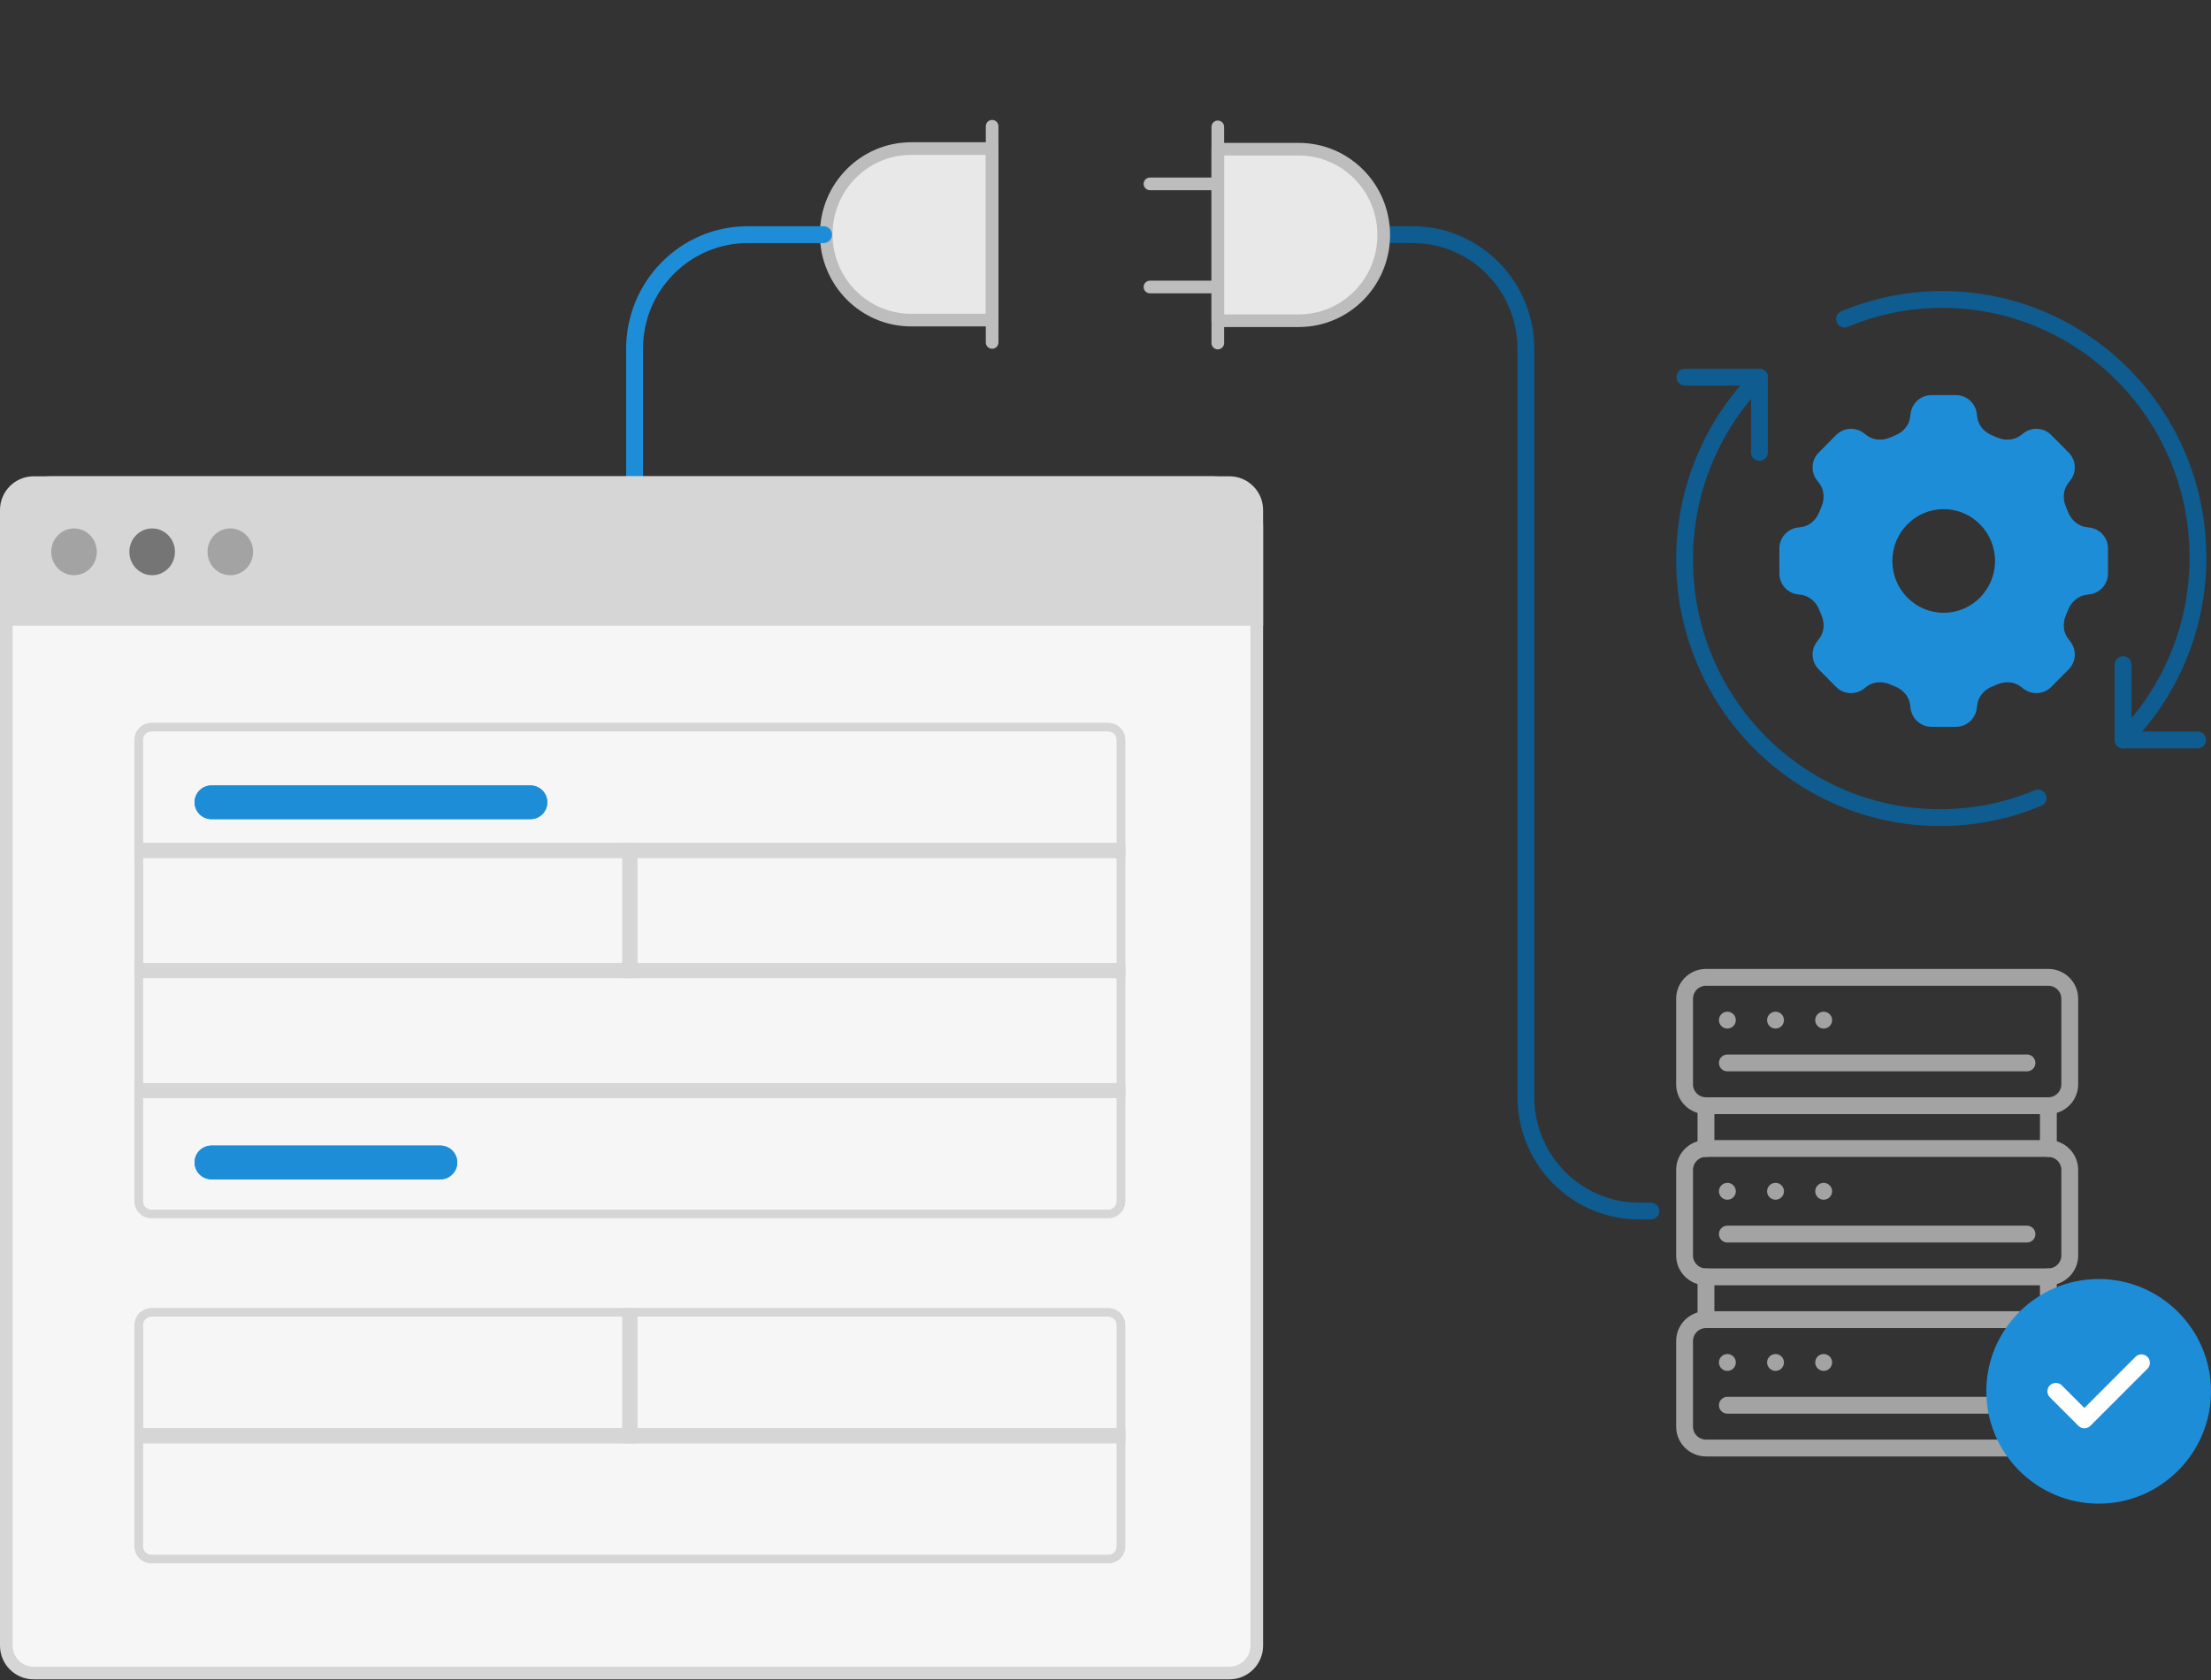 <svg width="525" height="399" viewBox="0 0 525 399" fill="none" xmlns="http://www.w3.org/2000/svg">
<rect x="0" y="0" width="525" height="399" fill="#333333" stroke="none"/>
<path d="M235.583 35.287L216.363 35.287C205.221 35.287 196.188 44.406 196.188 55.655C196.188 66.904 205.221 76.023 216.363 76.023L235.583 76.023L235.583 35.287Z" fill="#E8E8E8" stroke="#BDBDBD" stroke-width="3" stroke-miterlimit="10" stroke-linecap="round" stroke-linejoin="round"/>
<path d="M235.578 81.33L235.578 29.982" stroke="#BDBDBD" stroke-width="3" stroke-miterlimit="10" stroke-linecap="round" stroke-linejoin="round"/>
<path d="M195.561 55.73L177.548 55.73C162.707 55.73 150.677 67.875 150.676 82.857L150.676 113.619" stroke="#1E8DD8" stroke-width="4" stroke-miterlimit="10" stroke-linecap="round" stroke-linejoin="round"/>
<path d="M329.259 55.73L335.443 55.73C350.284 55.73 362.315 67.875 362.315 82.858L362.315 260.491C362.315 275.474 374.346 287.619 389.187 287.619L392 287.619" stroke="#0E5C90" stroke-width="4" stroke-miterlimit="10" stroke-linecap="round" stroke-linejoin="round"/>
<path d="M288.904 43.672L273.053 43.672" stroke="#BDBDBD" stroke-width="3" stroke-miterlimit="10" stroke-linecap="round" stroke-linejoin="round"/>
<path d="M289.169 76.171L308.389 76.171C319.531 76.171 328.564 67.052 328.564 55.804C328.564 44.555 319.531 35.436 308.389 35.436L289.169 35.436L289.169 76.171Z" fill="#E8E8E8" stroke="#BDBDBD" stroke-width="3" stroke-miterlimit="10" stroke-linecap="round" stroke-linejoin="round"/>
<path d="M289.166 30.129L289.166 81.477" stroke="#BDBDBD" stroke-width="3" stroke-miterlimit="10" stroke-linecap="round" stroke-linejoin="round"/>
<path d="M289.167 68.157L273.052 68.157" stroke="#BDBDBD" stroke-width="3" stroke-miterlimit="10" stroke-linecap="round" stroke-linejoin="round"/>
<path d="M1.5 121.119C1.5 117.529 4.41 114.619 8 114.619H291.921C295.51 114.619 298.421 117.529 298.421 121.119V390.842C298.421 394.432 295.51 397.342 291.921 397.342H151.15H8C4.41 397.342 1.5 394.432 1.5 390.842V121.119Z" fill="#F6F6F6" stroke="#D6D6D6" stroke-width="3"/>
<path d="M0 125.119C0 118.492 5.373 113.119 12 113.119H287.921C294.548 113.119 299.921 118.492 299.921 125.119V148.613H0V125.119Z" fill="#D6D6D6"/>
<ellipse cx="17.578" cy="131.059" rx="5.412" ry="5.556" fill="#A3A3A3"/>
<ellipse cx="36.13" cy="131.059" rx="5.412" ry="5.556" fill="#757575"/>
<ellipse cx="54.685" cy="131.059" rx="5.412" ry="5.556" fill="#A3A3A3"/>
<line x1="4" y1="-4" x2="79.757" y2="-4" transform="matrix(-1 8.74228e-08 8.74228e-08 1 129.957 194.545)" stroke="#1E8DD8" stroke-width="8" stroke-linecap="round"/>
<line x1="4" y1="-4" x2="58.372" y2="-4" transform="matrix(-1 0 0 1 108.572 280.082)" stroke="#1E8DD8" stroke-width="8" stroke-linecap="round"/>
<path d="M266.176 175.694C266.176 174.037 264.833 172.694 263.176 172.694H35.945C34.288 172.694 32.945 174.037 32.945 175.694V202.771H266.176V175.694Z" stroke="#D6D6D6" stroke-width="2"/>
<rect x="-1" y="1" width="117.398" height="30.077" transform="matrix(-1 0 0 1 265.176 200.208)" stroke="#D6D6D6" stroke-width="2"/>
<path d="M266.176 314.695C266.176 313.038 264.833 311.695 263.176 311.695H148.778V341.772H266.176V314.695Z" stroke="#D6D6D6" stroke-width="2"/>
<rect x="-1" y="1" width="117.398" height="30.077" transform="matrix(-1 0 0 1 149.344 200.208)" stroke="#D6D6D6" stroke-width="2"/>
<path d="M150.344 311.695H35.946C34.289 311.695 32.946 313.038 32.946 314.695V341.772H150.344V311.695Z" stroke="#D6D6D6" stroke-width="2"/>
<rect x="-1" y="1" width="233.231" height="30.077" transform="matrix(-1 0 0 1 265.176 228.719)" stroke="#D6D6D6" stroke-width="2"/>
<path d="M266.176 258.234H32.945V285.311C32.945 286.968 34.288 288.311 35.945 288.311H263.176C264.833 288.311 266.176 286.968 266.176 285.311V258.234Z" stroke="#D6D6D6" stroke-width="2"/>
<path d="M266.176 340.208H32.945V367.285C32.945 368.942 34.288 370.285 35.945 370.285H263.176C264.833 370.285 266.176 368.942 266.176 367.285V340.208Z" stroke="#D6D6D6" stroke-width="2"/>
<line x1="4" y1="-4" x2="79.757" y2="-4" transform="matrix(-1 8.74228e-08 8.74228e-08 1 129.957 194.545)" stroke="#1E8DD8" stroke-width="8" stroke-linecap="round"/>
<line x1="4" y1="-4" x2="58.372" y2="-4" transform="matrix(-1 0 0 1 108.572 280.082)" stroke="#1E8DD8" stroke-width="8" stroke-linecap="round"/>
<path d="M266.176 175.694C266.176 174.037 264.833 172.694 263.176 172.694H35.945C34.288 172.694 32.945 174.037 32.945 175.694V202.771H266.176V175.694Z" stroke="#D6D6D6" stroke-width="2"/>
<rect x="-1" y="1" width="117.398" height="30.077" transform="matrix(-1 0 0 1 265.176 200.208)" stroke="#D6D6D6" stroke-width="2"/>
<path d="M266.176 314.695C266.176 313.038 264.833 311.695 263.176 311.695H148.778V341.772H266.176V314.695Z" stroke="#D6D6D6" stroke-width="2"/>
<rect x="-1" y="1" width="117.398" height="30.077" transform="matrix(-1 0 0 1 149.344 200.208)" stroke="#D6D6D6" stroke-width="2"/>
<path d="M150.344 311.695H35.946C34.289 311.695 32.946 313.038 32.946 314.695V341.772H150.344V311.695Z" stroke="#D6D6D6" stroke-width="2"/>
<rect x="-1" y="1" width="233.231" height="30.077" transform="matrix(-1 0 0 1 265.176 228.719)" stroke="#D6D6D6" stroke-width="2"/>
<path d="M266.176 258.234H32.945V285.311C32.945 286.968 34.288 288.311 35.945 288.311H263.176C264.833 288.311 266.176 286.968 266.176 285.311V258.234Z" stroke="#D6D6D6" stroke-width="2"/>
<path d="M266.176 340.208H32.945V367.285C32.945 368.942 34.288 370.285 35.945 370.285H263.176C264.833 370.285 266.176 368.942 266.176 367.285V340.208Z" stroke="#D6D6D6" stroke-width="2"/>
<path d="M405.081 232.119H486.381C489.176 232.119 491.463 234.405 491.463 237.2V257.525C491.463 260.32 489.176 262.606 486.381 262.606H405.081C402.286 262.606 400 260.32 400 257.525V237.2C400 234.405 402.286 232.119 405.081 232.119Z" stroke="#A3A3A3" stroke-width="4" stroke-miterlimit="22.926" stroke-linecap="round" stroke-linejoin="round"/>
<path d="M410.162 252.443H481.3" stroke="#A3A3A3" stroke-width="4" stroke-miterlimit="22.926" stroke-linecap="round" stroke-linejoin="round"/>
<path d="M410.162 242.281H410.165" stroke="#A3A3A3" stroke-width="4" stroke-miterlimit="22.926" stroke-linecap="round" stroke-linejoin="round"/>
<path d="M421.596 242.281H421.598" stroke="#A3A3A3" stroke-width="4" stroke-miterlimit="22.926" stroke-linecap="round" stroke-linejoin="round"/>
<path d="M433.027 242.281H433.03" stroke="#A3A3A3" stroke-width="4" stroke-miterlimit="22.926" stroke-linecap="round" stroke-linejoin="round"/>
<path d="M405.081 272.768H486.381C489.176 272.768 491.463 275.055 491.463 277.85V298.175C491.463 300.97 489.176 303.256 486.381 303.256H405.081C402.286 303.256 400 300.97 400 298.175V277.85C400 275.055 402.286 272.768 405.081 272.768Z" stroke="#A3A3A3" stroke-width="4" stroke-miterlimit="22.926" stroke-linecap="round" stroke-linejoin="round"/>
<path d="M410.162 293.094H481.3" stroke="#A3A3A3" stroke-width="4" stroke-miterlimit="22.926" stroke-linecap="round" stroke-linejoin="round"/>
<path d="M410.162 282.931H410.165" stroke="#A3A3A3" stroke-width="4" stroke-miterlimit="22.926" stroke-linecap="round" stroke-linejoin="round"/>
<path d="M421.596 282.931H421.598" stroke="#A3A3A3" stroke-width="4" stroke-miterlimit="22.926" stroke-linecap="round" stroke-linejoin="round"/>
<path d="M433.027 282.931H433.03" stroke="#A3A3A3" stroke-width="4" stroke-miterlimit="22.926" stroke-linecap="round" stroke-linejoin="round"/>
<path d="M478.954 343.906H405.081C402.287 343.906 400 341.62 400 338.825V318.5C400 315.705 402.286 313.419 405.081 313.419H481.429" stroke="#A3A3A3" stroke-width="4" stroke-miterlimit="22.926" stroke-linecap="round" stroke-linejoin="round"/>
<path d="M410.162 333.744H475.532" stroke="#A3A3A3" stroke-width="4" stroke-miterlimit="22.926" stroke-linecap="round" stroke-linejoin="round"/>
<path d="M410.162 323.582H410.165" stroke="#A3A3A3" stroke-width="4" stroke-miterlimit="22.926" stroke-linecap="round" stroke-linejoin="round"/>
<path d="M421.596 323.582H421.598" stroke="#A3A3A3" stroke-width="4" stroke-miterlimit="22.926" stroke-linecap="round" stroke-linejoin="round"/>
<path d="M433.027 323.582H433.03" stroke="#A3A3A3" stroke-width="4" stroke-miterlimit="22.926" stroke-linecap="round" stroke-linejoin="round"/>
<path d="M405.082 262.606V272.769" stroke="#A3A3A3" stroke-width="4" stroke-miterlimit="22.926" stroke-linecap="round" stroke-linejoin="round"/>
<path d="M486.381 262.606V272.769" stroke="#A3A3A3" stroke-width="4" stroke-miterlimit="22.926" stroke-linecap="round" stroke-linejoin="round"/>
<path d="M405.082 303.256V313.419" stroke="#A3A3A3" stroke-width="4" stroke-miterlimit="22.926" stroke-linecap="round" stroke-linejoin="round"/>
<path d="M486.381 303.257V310.252" stroke="#A3A3A3" stroke-width="4" stroke-miterlimit="22.926" stroke-linecap="round" stroke-linejoin="round"/>
<path fill-rule="evenodd" clip-rule="evenodd" d="M498.323 357.118C513.016 357.118 525 345.135 525 330.441C525 315.749 513.016 303.765 498.323 303.765C483.63 303.765 471.646 315.749 471.646 330.441C471.646 345.135 483.63 357.118 498.323 357.118Z" fill="#1E8DD8"/>
<path d="M508.485 323.667L494.935 337.217L488.16 330.442" stroke="white" stroke-width="4" stroke-miterlimit="22.926" stroke-linecap="round" stroke-linejoin="round"/>
<path d="M521.829 175.725H504.125V157.853" stroke="#0E5C90" stroke-width="4" stroke-miterlimit="10" stroke-linecap="round" stroke-linejoin="round"/>
<path d="M400.072 89.577H417.776V107.449" stroke="#0E5C90" stroke-width="4" stroke-miterlimit="10" stroke-linecap="round" stroke-linejoin="round"/>
<path d="M504.123 175.725C515.108 164.636 521.901 149.317 521.901 132.396C521.901 98.554 494.726 71.119 461.203 71.119C452.973 71.119 445.129 72.781 437.973 75.777" stroke="#0E5C90" stroke-width="4" stroke-miterlimit="10" stroke-linecap="round" stroke-linejoin="round"/>
<path d="M483.929 189.525C476.772 192.521 468.928 194.183 460.698 194.183C427.176 194.183 400 166.748 400 132.906C400 115.985 406.794 100.666 417.778 89.577" stroke="#0E5C90" stroke-width="4" stroke-miterlimit="10" stroke-linecap="round" stroke-linejoin="round"/>
<path fill-rule="evenodd" clip-rule="evenodd" d="M464.422 93.842C466.946 93.842 469.074 95.723 469.384 98.228L469.484 99.04C469.733 101.047 471.181 102.673 473.062 103.416C473.45 103.569 473.833 103.729 474.213 103.897C476.081 104.723 478.28 104.601 479.887 103.339L480.435 102.908C482.433 101.34 485.288 101.517 487.076 103.321L491.209 107.494C492.971 109.272 493.146 112.08 491.618 114.064L491.09 114.749C489.863 116.342 489.743 118.501 490.548 120.343C490.728 120.756 490.9 121.173 491.063 121.595C491.795 123.486 493.42 124.945 495.432 125.199L496.166 125.291C498.666 125.607 500.54 127.733 500.54 130.252V136.204C500.54 138.724 498.666 140.85 496.166 141.165L495.432 141.258C493.42 141.512 491.794 142.97 491.062 144.861C490.899 145.284 490.727 145.701 490.546 146.115C489.742 147.956 489.862 150.114 491.088 151.706L491.618 152.393C493.146 154.376 492.971 157.184 491.209 158.963L487.076 163.135C485.288 164.939 482.433 165.117 480.435 163.549L479.886 163.117C478.28 161.856 476.082 161.733 474.214 162.559C473.834 162.727 473.45 162.887 473.063 163.04C471.181 163.784 469.733 165.41 469.484 167.418L469.384 168.228C469.074 170.733 466.946 172.615 464.422 172.615H458.63C456.106 172.615 453.978 170.733 453.668 168.228L453.568 167.417C453.32 165.41 451.871 163.784 449.989 163.041C449.602 162.888 449.219 162.727 448.839 162.56C446.971 161.734 444.772 161.856 443.165 163.118L442.617 163.549C440.619 165.117 437.764 164.939 435.977 163.135L431.843 158.963C430.081 157.184 429.907 154.376 431.434 152.393L431.963 151.707C433.189 150.114 433.309 147.956 432.505 146.113C432.324 145.7 432.153 145.283 431.989 144.861C431.258 142.97 429.632 141.512 427.62 141.258L426.886 141.165C424.386 140.85 422.512 138.724 422.512 136.204V130.252C422.512 127.733 424.386 125.607 426.886 125.291L427.62 125.199C429.632 124.945 431.258 123.486 431.99 121.595C432.153 121.173 432.325 120.755 432.506 120.342C433.31 118.5 433.19 116.343 431.964 114.751L431.434 114.064C429.907 112.08 430.081 109.272 431.843 107.494L435.977 103.321C437.764 101.517 440.619 101.34 442.617 102.908L443.166 103.339C444.773 104.601 446.97 104.723 448.839 103.897C449.218 103.729 449.602 103.569 449.989 103.416C451.871 102.672 453.32 101.047 453.568 99.039L453.668 98.228C453.978 95.723 456.106 93.842 458.63 93.842H464.422ZM473.718 133.229C473.718 140.027 468.26 145.537 461.526 145.537C454.793 145.537 449.334 140.027 449.334 133.229C449.334 126.431 454.793 120.921 461.526 120.921C468.26 120.921 473.718 126.431 473.718 133.229Z" fill="#1E8DD8"/>
</svg>
